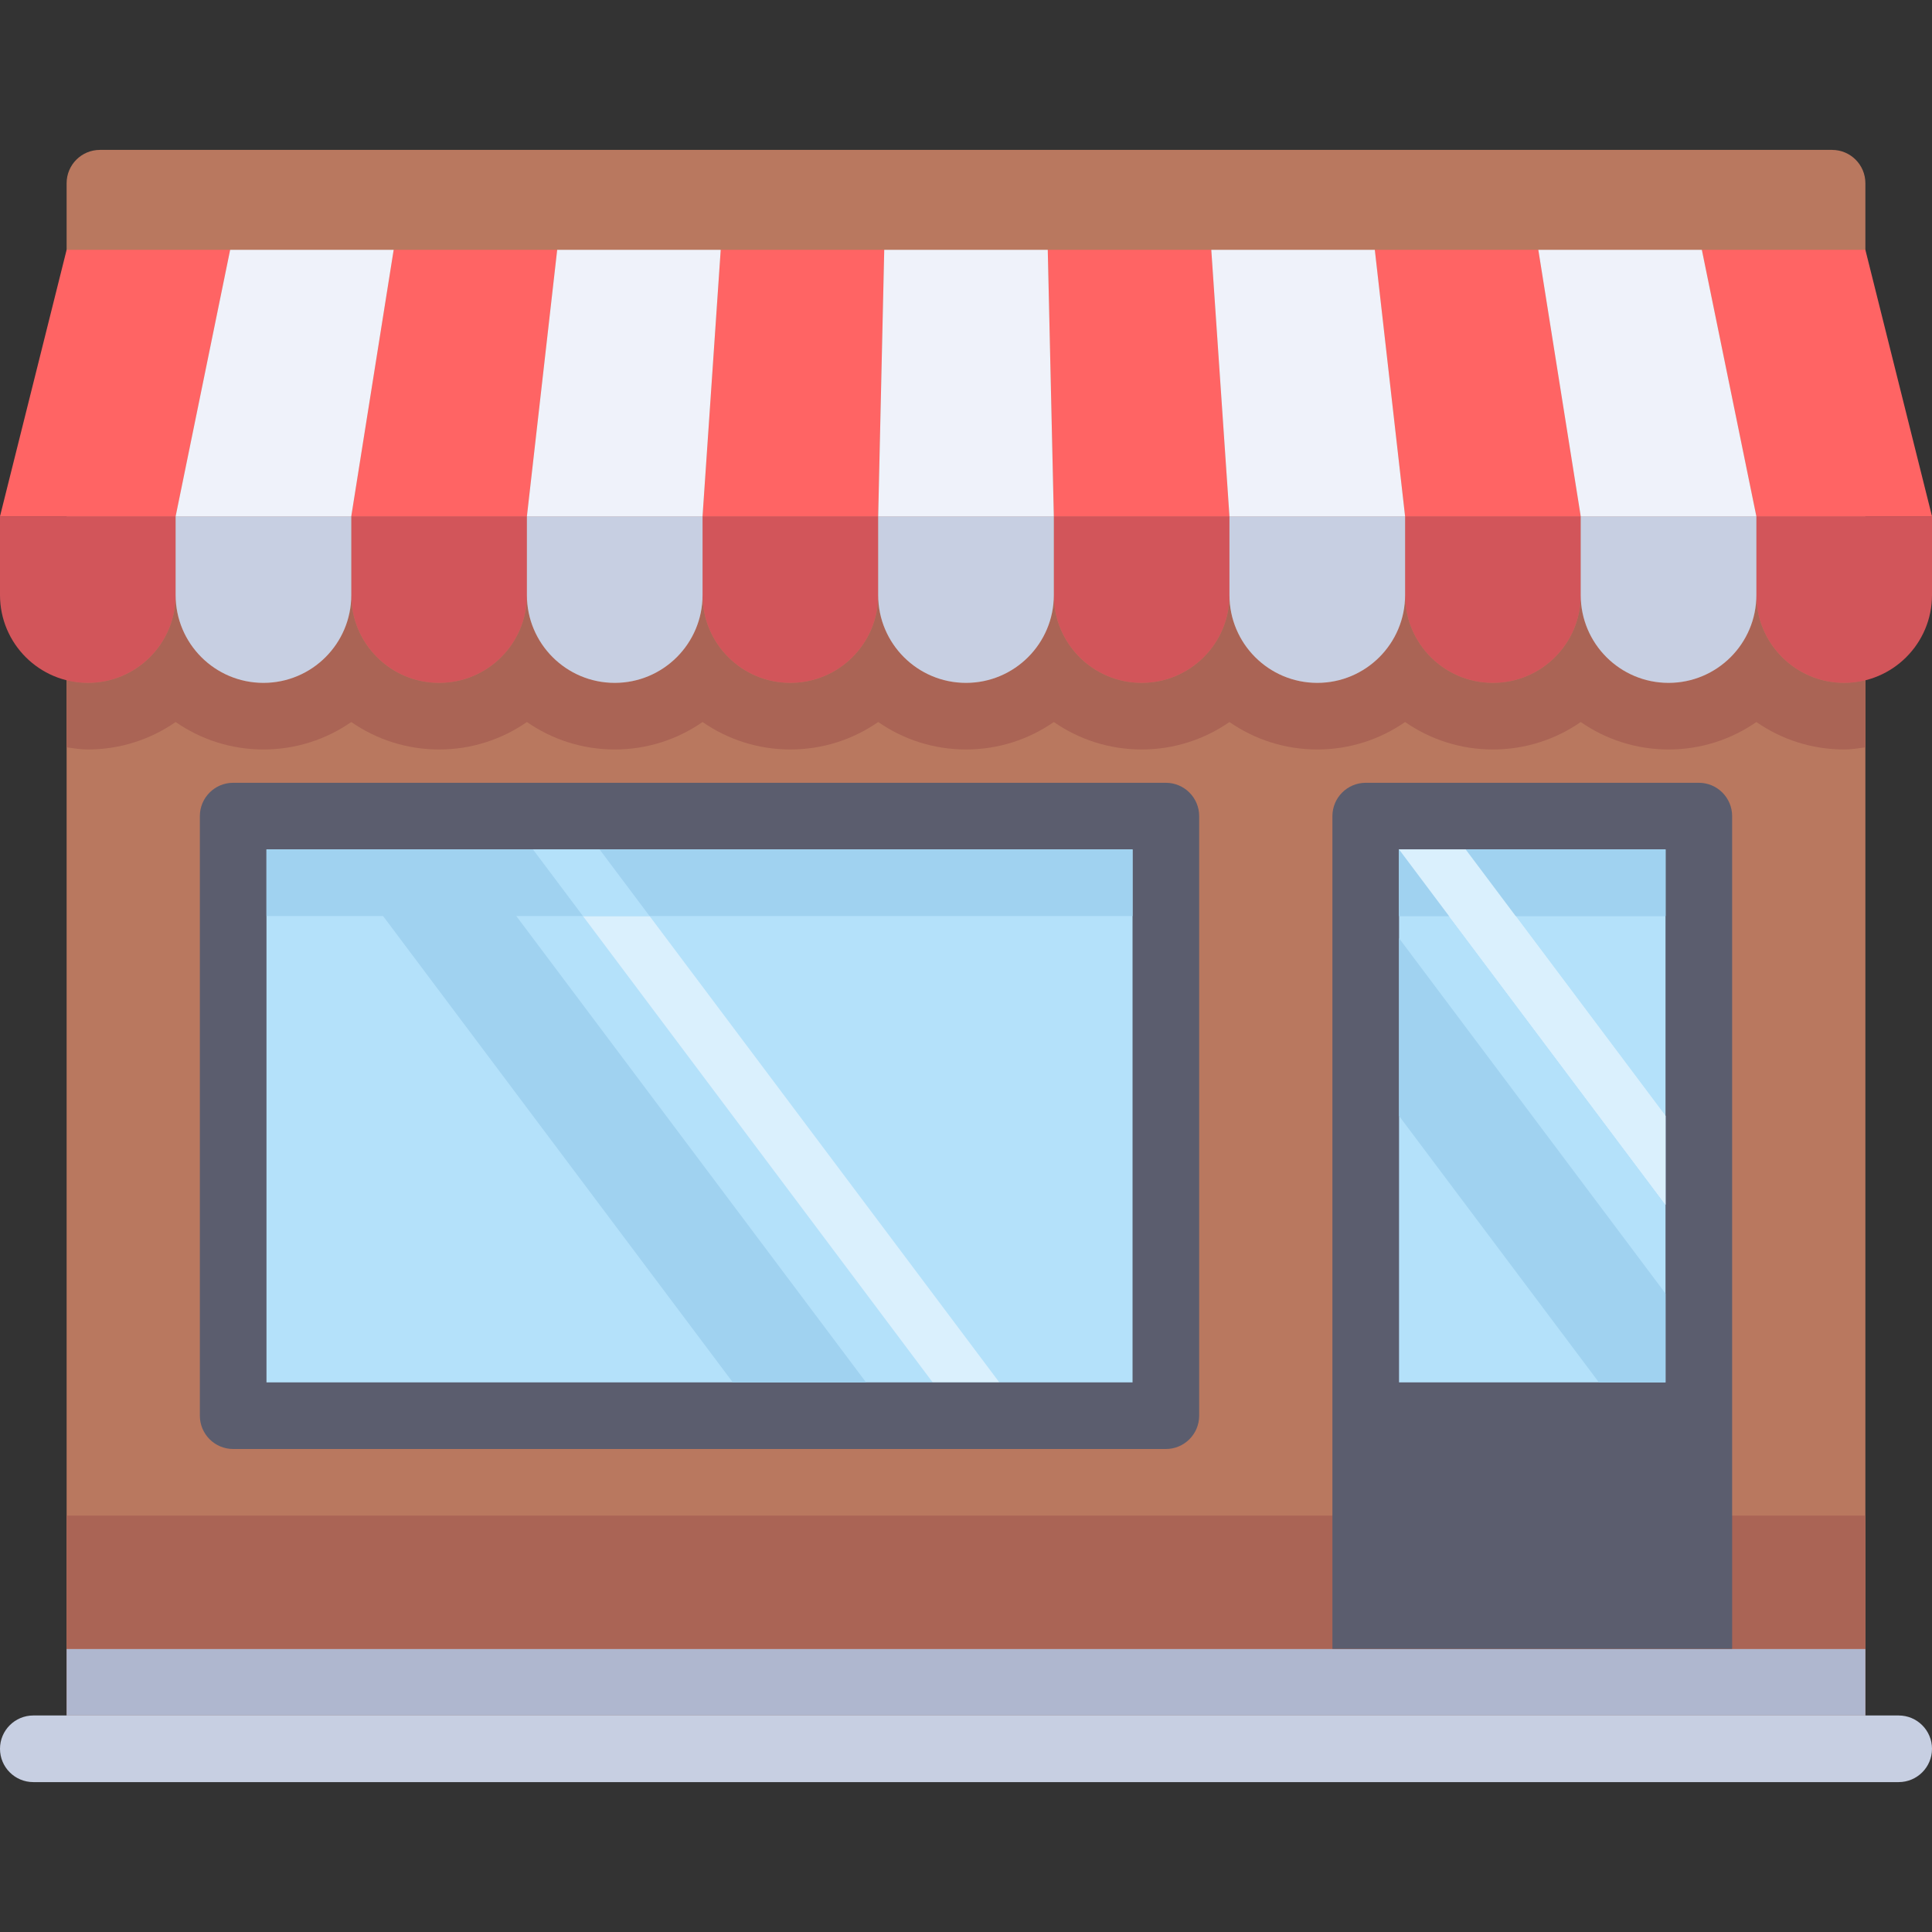 <svg xmlns="http://www.w3.org/2000/svg" xmlns:xlink="http://www.w3.org/1999/xlink" id="Layer_1" x="0px" y="0px" viewBox="0 0 512 512" style="enable-background:new 0 0 512 512;" xml:space="preserve"><rect x="0" y="0" width="512" height="512" fill="#333333" stroke="none"/><path style="fill:#B9785F;" d="M494.345,463.448H17.655V48.552c0-4.875,3.953-8.828,8.828-8.828h459.034 c4.875,0,8.828,3.953,8.828,8.828V463.448z"></path><path style="fill:#AA6455;" d="M494.345,180.205c-1.809,0.45-3.67,0.76-5.618,0.76c-12.853,0-23.273-10.42-23.273-23.273 c0,12.852-10.42,23.273-23.273,23.273c-12.853,0-23.273-10.42-23.273-23.273c0,12.852-10.419,23.273-23.273,23.273 c-12.853,0-23.273-10.42-23.273-23.273c0,12.852-10.42,23.273-23.273,23.273s-23.273-10.42-23.273-23.273 c0,12.852-10.42,23.273-23.273,23.273c-12.853,0-23.273-10.42-23.273-23.273c0,12.852-10.419,23.273-23.273,23.273 s-23.273-10.42-23.273-23.273c0,12.852-10.42,23.273-23.273,23.273c-12.853,0-23.273-10.42-23.273-23.273 c0,12.852-10.419,23.273-23.273,23.273c-12.853,0-23.273-10.42-23.273-23.273c0,12.852-10.42,23.273-23.273,23.273 c-12.853,0-23.273-10.42-23.273-23.273c0,12.852-10.42,23.273-23.273,23.273s-23.273-10.42-23.273-23.273 c0,12.852-10.419,23.273-23.273,23.273c-1.948,0-3.809-0.31-5.618-0.76v17.848c1.854,0.257,3.694,0.568,5.618,0.568 c8.639,0,16.661-2.69,23.273-7.277c6.614,4.586,14.635,7.276,23.275,7.276c8.639,0,16.661-2.69,23.273-7.277 c6.612,4.587,14.634,7.277,23.273,7.277s16.661-2.69,23.273-7.277c6.612,4.587,14.634,7.277,23.273,7.277 c8.639,0,16.661-2.69,23.273-7.277c6.612,4.587,14.634,7.277,23.273,7.277c8.639,0,16.661-2.69,23.273-7.277 c6.611,4.587,14.633,7.277,23.272,7.277s16.661-2.69,23.273-7.277c6.612,4.587,14.634,7.277,23.273,7.277 c8.639,0,16.661-2.69,23.273-7.277c6.612,4.587,14.634,7.277,23.273,7.277c8.639,0,16.661-2.69,23.273-7.277 c6.612,4.587,14.634,7.277,23.273,7.277s16.661-2.69,23.273-7.277c6.612,4.587,14.634,7.277,23.273,7.277 c8.64,0,16.661-2.69,23.273-7.277c6.612,4.587,14.634,7.277,23.273,7.277c1.923,0,3.764-0.31,5.618-0.568v-17.847H494.345z"></path><rect x="61.793" y="216.276" style="fill:#B4E1FA;" width="247.172" height="158.897"></rect><polygon style="fill:#DAF0FD;" points="264.828,366.345 247.172,366.345 141.241,225.103 158.897,225.103 "></polygon><g>	<path style="fill:#D2555A;" d="M209.454,180.966L209.454,180.966c-12.853,0-23.273-10.42-23.273-23.273v-20.865h46.546v20.865  C232.727,170.546,222.307,180.966,209.454,180.966z"></path>	<path style="fill:#D2555A;" d="M302.546,180.966L302.546,180.966c-12.853,0-23.273-10.42-23.273-23.273v-20.865h46.546v20.865  C325.818,170.546,315.399,180.966,302.546,180.966z"></path>	<path style="fill:#D2555A;" d="M116.364,180.966L116.364,180.966c-12.853,0-23.273-10.42-23.273-23.273v-20.865h46.546v20.865  C139.636,170.546,129.217,180.966,116.364,180.966z"></path>	<path style="fill:#D2555A;" d="M23.273,180.966L23.273,180.966C10.42,180.966,0,170.546,0,157.693v-20.865h46.546v20.865  C46.546,170.546,36.126,180.966,23.273,180.966z"></path>	<path style="fill:#D2555A;" d="M395.636,180.966L395.636,180.966c-12.853,0-23.273-10.42-23.273-23.273v-20.865h46.546v20.865  C418.909,170.546,408.49,180.966,395.636,180.966z"></path></g><g>	<path style="fill:#C7CFE2;" d="M162.909,180.966L162.909,180.966c-12.853,0-23.273-10.42-23.273-23.273v-20.865h46.546v20.865  C186.182,170.546,175.763,180.966,162.909,180.966z"></path>	<path style="fill:#C7CFE2;" d="M349.091,180.966L349.091,180.966c-12.853,0-23.273-10.42-23.273-23.273v-20.865h46.546v20.865  C372.363,170.546,361.944,180.966,349.091,180.966z"></path></g><path style="fill:#D2555A;" d="M488.727,180.966L488.727,180.966c-12.853,0-23.273-10.42-23.273-23.273v-20.865H512v20.865 C512,170.546,501.58,180.966,488.727,180.966z"></path><g>	<path style="fill:#C7CFE2;" d="M442.182,180.966L442.182,180.966c-12.853,0-23.273-10.42-23.273-23.273v-20.865h46.546v20.865  C465.454,170.546,455.034,180.966,442.182,180.966z"></path>	<path style="fill:#C7CFE2;" d="M69.818,180.966L69.818,180.966c-12.853,0-23.273-10.42-23.273-23.273v-20.865h46.546v20.865  C93.091,170.546,82.671,180.966,69.818,180.966z"></path>	<path style="fill:#C7CFE2;" d="M256,180.966L256,180.966c-12.853,0-23.273-10.42-23.273-23.273v-20.865h46.546v20.865  C279.273,170.546,268.853,180.966,256,180.966z"></path></g><g>	<polygon style="fill:#FF6464;" points="232.727,136.828 186.182,136.828 190.997,66.207 234.333,66.207  "></polygon>	<polygon style="fill:#FF6464;" points="325.818,136.828 279.273,136.828 277.667,66.207 321.003,66.207  "></polygon>	<polygon style="fill:#FF6464;" points="139.636,136.828 93.091,136.828 104.326,66.207 147.661,66.207  "></polygon>	<polygon style="fill:#FF6464;" points="46.546,136.828 0,136.828 17.655,66.207 60.991,66.207  "></polygon>	<polygon style="fill:#FF6464;" points="418.909,136.828 372.363,136.828 364.339,66.207 407.673,66.207  "></polygon></g><g>	<polygon style="fill:#EFF2FA;" points="186.182,136.828 139.636,136.828 147.661,66.207 190.997,66.207  "></polygon>	<polygon style="fill:#EFF2FA;" points="372.363,136.828 325.818,136.828 321.003,66.207 364.339,66.207  "></polygon></g><polygon style="fill:#FF6464;" points="512,136.828 465.454,136.828 451.009,66.207 494.345,66.207 "></polygon><g>	<polygon style="fill:#EFF2FA;" points="465.454,136.828 418.909,136.828 407.673,66.207 451.009,66.207  "></polygon>	<polygon style="fill:#EFF2FA;" points="93.091,136.828 46.546,136.828 60.991,66.207 104.326,66.207  "></polygon>	<polygon style="fill:#EFF2FA;" points="279.273,136.828 232.727,136.828 234.333,66.207 277.667,66.207  "></polygon></g><path style="fill:#C7CFE2;" d="M503.172,472.276H8.828c-4.875,0-8.828-3.953-8.828-8.828l0,0c0-4.875,3.953-8.828,8.828-8.828 h494.345c4.875,0,8.828,3.953,8.828,8.828l0,0C512,468.323,508.047,472.276,503.172,472.276z"></path><g style="opacity:0.97;">	<rect x="17.655" y="436.966" style="fill:#AFB9D2;" width="476.69" height="17.655"></rect></g><rect x="17.655" y="401.655" style="fill:#AA6455;" width="476.69" height="35.31"></rect><g>	<path style="fill:#5B5D6E;" d="M300.138,225.103v141.241H70.621V225.103H300.138 M308.966,207.448H61.793  c-4.875,0-8.828,3.953-8.828,8.828v158.897c0,4.875,3.953,8.828,8.828,8.828h247.172c4.875,0,8.828-3.953,8.828-8.828V216.276  C317.793,211.401,313.841,207.448,308.966,207.448L308.966,207.448z"></path>	<path style="fill:#5B5D6E;" d="M450.207,207.448h-88.276c-4.875,0-8.828,3.953-8.828,8.828v220.69h105.931v-220.69  C459.034,211.401,455.082,207.448,450.207,207.448z"></path></g><rect x="370.759" y="225.103" style="fill:#B4E1FA;" width="70.621" height="141.241"></rect><rect x="70.621" y="225.103" style="fill:#A0D2F0;" width="229.517" height="17.655"></rect><rect id="SVGCleanerId_0" x="370.759" y="225.103" style="fill:#A0D2F0;" width="70.621" height="17.655"></rect><polygon style="fill:#A0D2F0;" points="229.517,366.345 194.207,366.345 88.276,225.103 123.586,225.103 "></polygon><polygon style="fill:#B4E1FA;" points="172.138,242.759 158.897,225.103 141.241,225.103 154.483,242.759 "></polygon><polygon style="fill:#DAF0FD;" points="441.379,295.724 388.414,225.103 370.759,225.103 441.379,319.265 "></polygon><polygon style="fill:#B4E1FA;" points="401.655,242.759 388.414,225.103 370.759,225.103 384,242.759 "></polygon><g>	<rect id="SVGCleanerId_0_1_" x="370.759" y="225.103" style="fill:#A0D2F0;" width="70.621" height="17.655"></rect></g><polygon style="fill:#DAF0FD;" points="441.379,295.724 388.414,225.103 370.759,225.103 441.379,319.265 "></polygon><polygon style="fill:#A0D2F0;" points="370.759,248.644 370.759,295.724 423.724,366.345 441.379,366.345 441.379,342.804 "></polygon><g></g><g></g><g></g><g></g><g></g><g></g><g></g><g></g><g></g><g></g><g></g><g></g><g></g><g></g><g></g></svg>